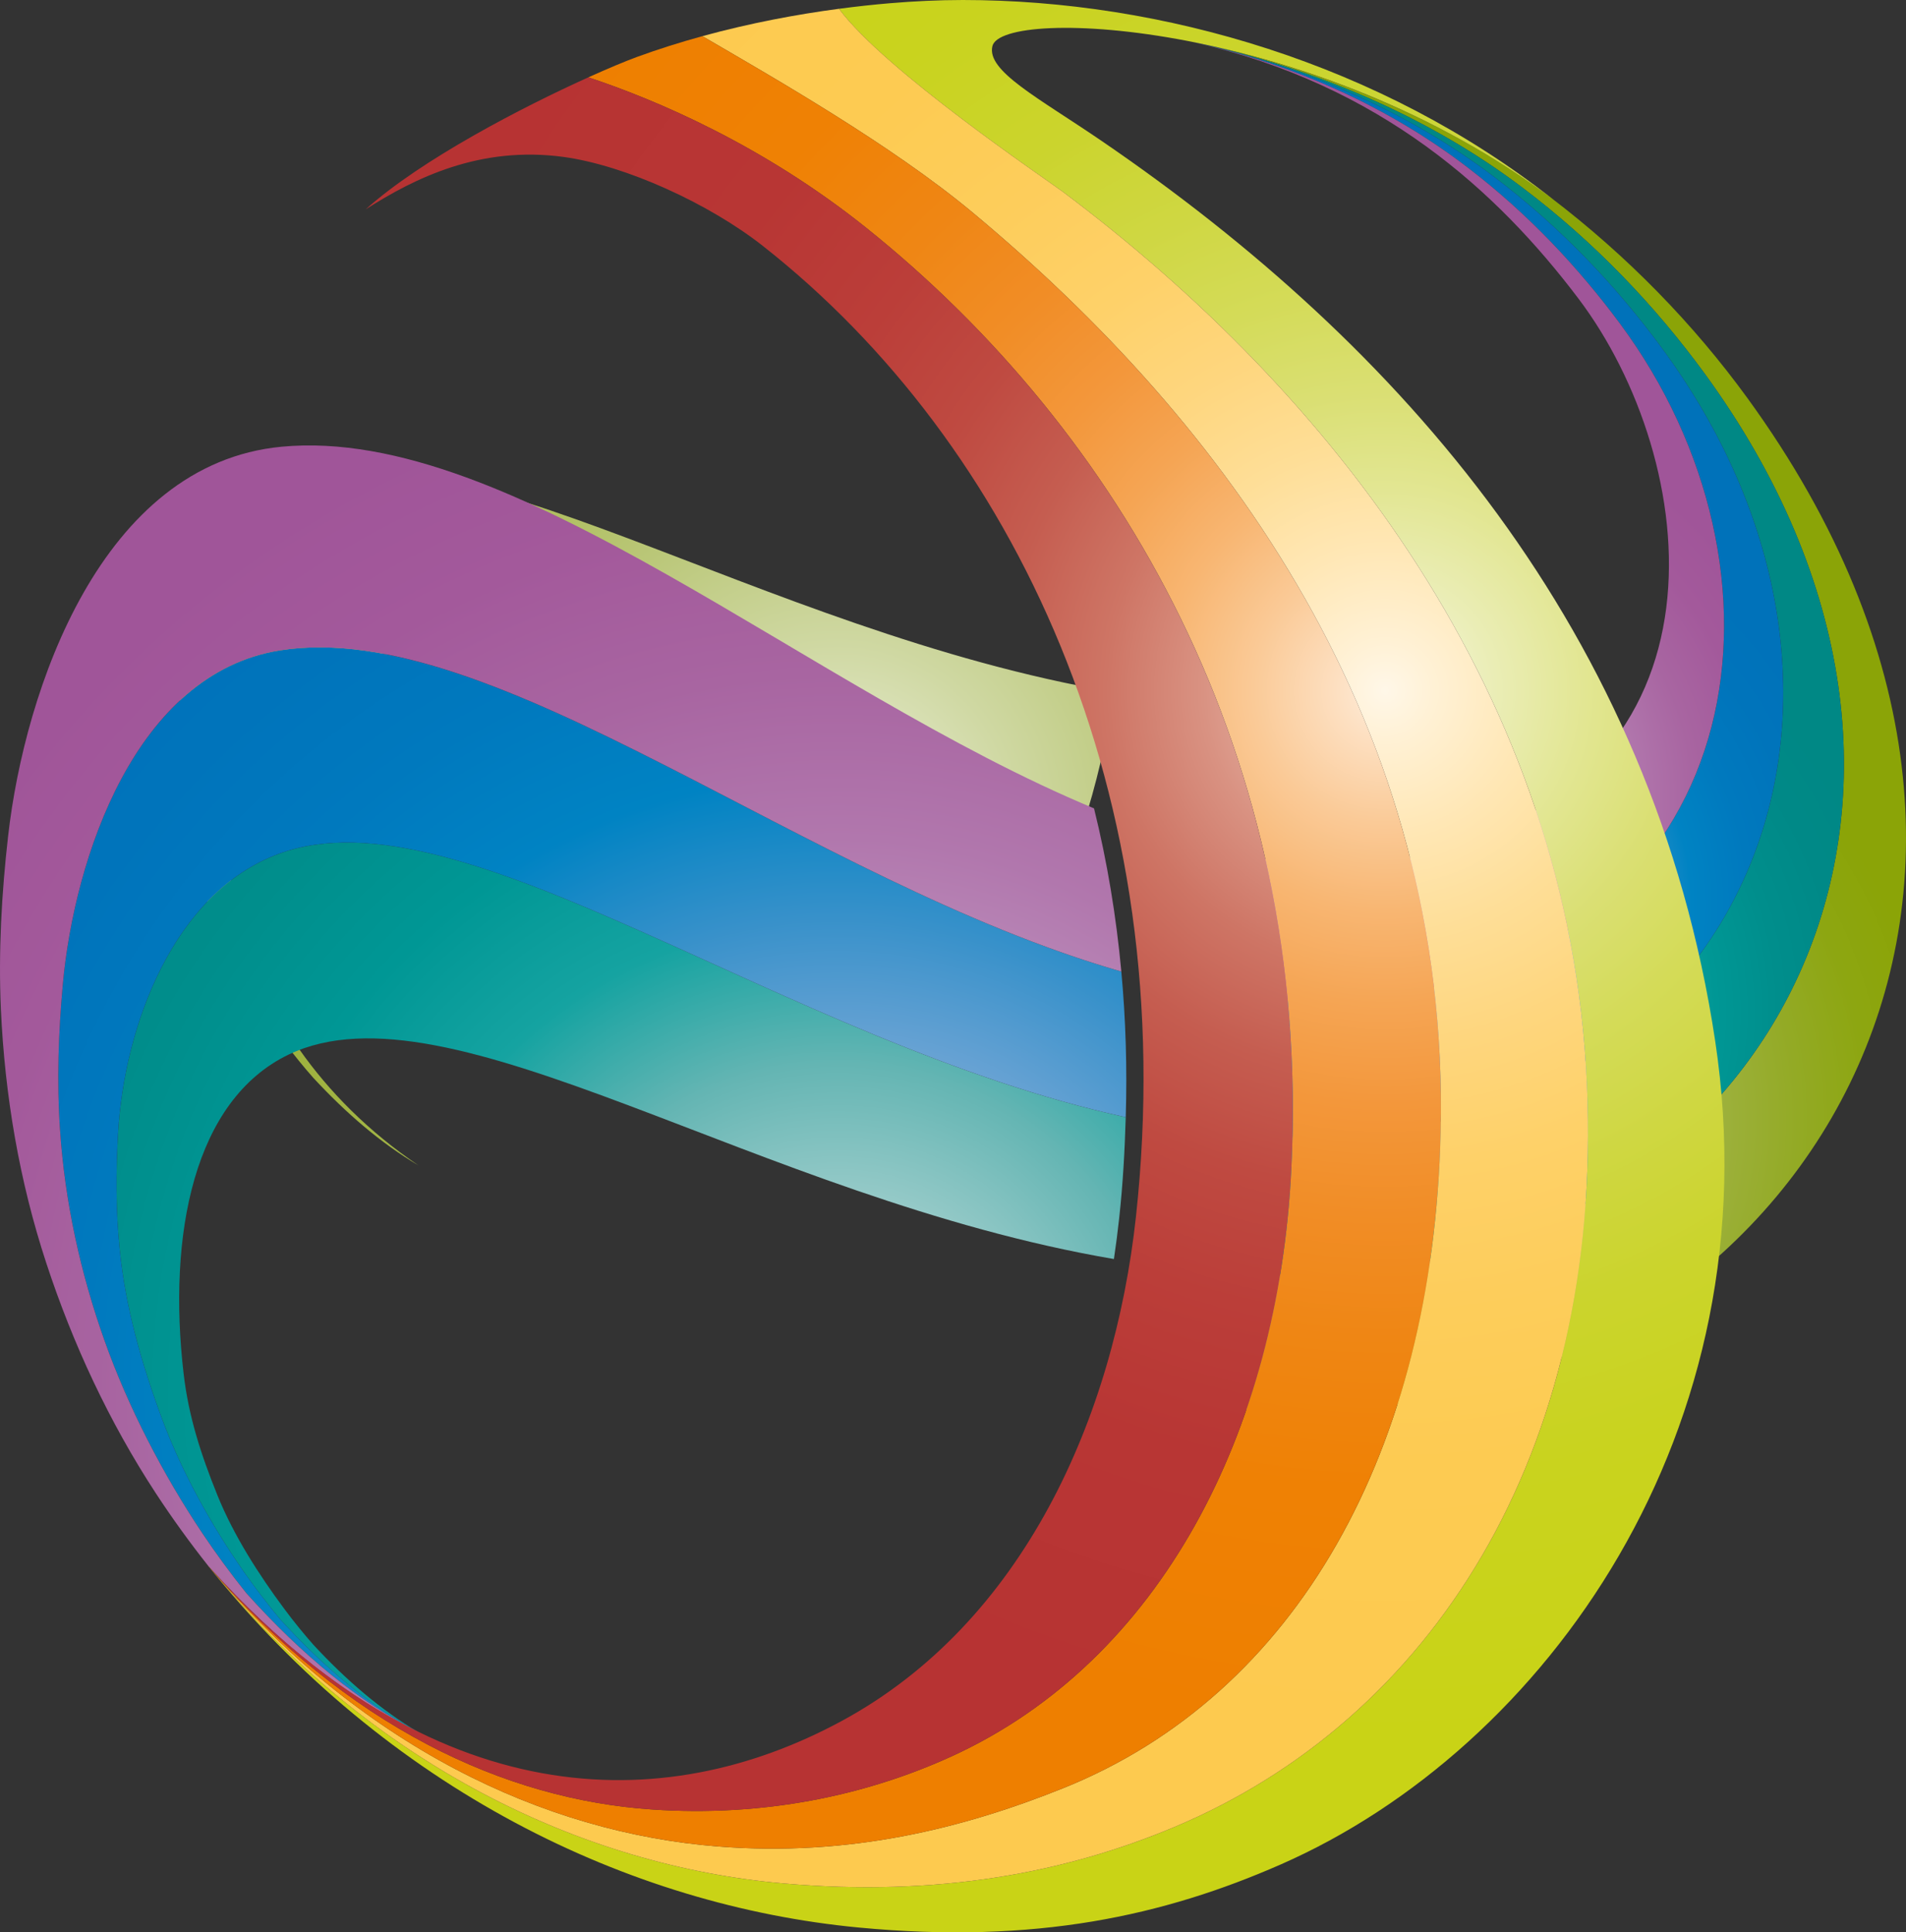 <svg:svg version="1.1" id="Layer_1" x="0px" y="0px" width="538.227px" height="545.43px" viewBox="0 0 538.227 545.43" enable-background="new 0 0 538.227 545.43" xml:space="preserve" xmlns="http://www.w3.org/2000/svg" xmlns:svg="http://www.w3.org/2000/svg">

  <svg:rect x="0" y="0" width="538.227" height="545.43" fill="#333333" stroke="none"/>

  <svg:path fill="#E3E1DE" d="M168.533,22.044" />
  <svg:path fill="#E2E0DD" d="M168.619,21.994" />
               
  <g transform="translate(200,0)">
    
    
  </g>
  
<svg:g transform="translate(0,-160)">
  
  
        <svg:radialGradient id="SVGID_1_" cx="236.458" cy="392.055" r="291.391" gradientUnits="userSpaceOnUse">
               <svg:stop offset="0" style="stop-color:#EDF1DE" />
               <svg:stop offset="0.033" style="stop-color:#E7ECD2" />
               <svg:stop offset="0.173" style="stop-color:#CFD8A2" />
               <svg:stop offset="0.315" style="stop-color:#BAC778" />
               <svg:stop offset="0.456" style="stop-color:#AABA55" />
               <svg:stop offset="0.595" style="stop-color:#9CB03A" />
               <svg:stop offset="0.733" style="stop-color:#93AA25" />
               <svg:stop offset="0.869" style="stop-color:#8DA611" />
               <svg:stop offset="1" style="stop-color:#8BA407" />
        </svg:radialGradient>
  
        <svg:path fill="url(#SVGID_1_)" 
                  xfill="blue" 
                  d="M78.356,355.721c31.51-34.496,120.271,20.555,227.335,37.637 c3.849-11.725,6.825-24.322,8.861-37.979C213.55,338.156,127.03,275.949,81.582,297.631c-26.883,12.837-34.311,50.92-29.728,90.176      c1.397,11.946,4.839,22.663,9.626,34.456c4.514,11.078,11.502,22.083,18.911,32.009c2.539,3.406,5.239,6.744,8.093,9.975 c9.233,9.947,18.985,18.384,29.702,24.711C61.864,450.892,51.975,384.572,78.356,355.721z" />
  
      </svg:g>

<svg:g>
<svg:radialGradient id="SVGID_2_" cx="401.332" cy="315.998" r="145.19" gradientUnits="userSpaceOnUse">
               <svg:stop offset="0" style="stop-color:#EDF1DE" />
               <svg:stop offset="0.033" style="stop-color:#E7ECD2" />
               <svg:stop offset="0.173" style="stop-color:#CFD8A2" />
               <svg:stop offset="0.315" style="stop-color:#BAC778" />
               <svg:stop offset="0.456" style="stop-color:#AABA55" />
               <svg:stop offset="0.595" style="stop-color:#9CB03A" />
               <svg:stop offset="0.733" style="stop-color:#93AA25" />
               <svg:stop offset="0.869" style="stop-color:#8DA611" />
               <svg:stop offset="1" style="stop-color:#8BA407" />
        </svg:radialGradient>
        <svg:path fill="url(#SVGID_2_)" d="M493.444,112.36c-15.148-20.821-33.854-40.109-55.697-56.721&#xA;               c-32.593-24.255-70.336-37.626-100.667-43.697c29.886,6.169,63.823,19.094,92.769,40.965&#xA;               c20.387,15.393,37.531,33.401,51.501,52.513c86.291,118.187,20.075,242.52-96.229,253.241c-19.857,1.832-39.405,1.045-58.498-1.466&#xA;               c-2.027,13.479-4.976,26.092-8.771,37.916c20.121,2.61,40.789,3.763,61.819,2.61C504.762,390.852,597.102,254.87,493.444,112.36z" />
</svg:g>
  
<svg:g>
        <svg:radialGradient id="SVGID_3_" cx="236.455" cy="392.052" r="291.387" gradientUnits="userSpaceOnUse">
               <svg:stop offset="0" style="stop-color:#DDEDEB" />
               <svg:stop offset="0.033" style="stop-color:#D0E6E5" />
               <svg:stop offset="0.173" style="stop-color:#9BCCCA" />
               <svg:stop offset="0.315" style="stop-color:#64B5B3" />
               <svg:stop offset="0.456" style="stop-color:#15A3A1" />
               <svg:stop offset="0.595" style="stop-color:#009795" />
               <svg:stop offset="0.733" style="stop-color:#008E8C" />
               <svg:stop offset="0.869" style="stop-color:#008987" />
               <svg:stop offset="1" style="stop-color:#008885" />
        </svg:radialGradient>
        <svg:path fill="url(#SVGID_3_)" d="M88.484,464.246c-2.854-3.23-5.554-6.568-8.093-9.975c-7.409-9.926-14.397-20.931-18.911-32.009&#xA;               c-4.787-11.793-8.229-22.51-9.618-34.456c-4.586-39.256,2.836-77.338,29.72-90.176c45.448-21.682,131.969,40.525,232.972,57.747&#xA;               c0.569-3.813,1.071-7.708,1.5-11.671c1.047-9.563,1.558-18.986,1.838-28.354c-96.705-21.179-187.464-93.442-239.137-74.362&#xA;               c-29.769,10.988-43.669,48.641-45.411,78.796c-0.63,10.901-0.666,21.993,0.465,32.957c1.615,16.182,6.161,32.19,11.937,47.72&#xA;                c5.502,14.76,13.77,29.818,23.021,43.05c3.199,4.601,6.623,9.066,10.242,13.427c12.593,13.846,25.481,24.591,39.178,32.017&#xA;               C107.47,482.63,97.717,474.193,88.484,464.246z" />
        <svg:radialGradient id="SVGID_4_" cx="407.155" cy="285.687" r="129.974" gradientUnits="userSpaceOnUse">
               <svg:stop offset="0" style="stop-color:#DDEDEB" />
               <svg:stop offset="0.033" style="stop-color:#D0E6E5" />
               <svg:stop offset="0.173" style="stop-color:#9BCCCA" />
               <svg:stop offset="0.315" style="stop-color:#64B5B3" />
               <svg:stop offset="0.456" style="stop-color:#15A3A1" />
               <svg:stop offset="0.595" style="stop-color:#009795" />
               <svg:stop offset="0.733" style="stop-color:#008E8C" />
               <svg:stop offset="0.869" style="stop-color:#008987" />
               <svg:stop offset="1" style="stop-color:#008885" />
        </svg:radialGradient>
        <svg:path fill="url(#SVGID_4_)" d="M481.349,105.421c-13.97-19.112-31.114-37.12-51.501-52.513&#xA;               c-28.945-21.872-62.883-34.796-92.769-40.965c29.443,6.265,59.612,18.814,85.074,38.146c18.827,14.295,34.487,30.914,47.249,48.307&#xA;               c68.951,93.868,28.85,206.653-78.652,221.125c-20.247,2.717-40.584,1.66-60.736-1.791c-0.29,9.069-0.814,18.166-1.805,27.291&#xA;               c-0.447,4.138-0.986,8.178-1.588,12.177c19.093,2.511,38.641,3.298,58.498,1.466C501.424,347.94,567.64,223.608,481.349,105.421z" />
</svg:g>
<svg:g>
        <svg:radialGradient id="SVGID_5_" cx="407.491" cy="255.293" r="117.921" gradientUnits="userSpaceOnUse">
               <svg:stop offset="0" style="stop-color:#DFE8F5" />
               <svg:stop offset="0.033" style="stop-color:#D3E0F1" />
               <svg:stop offset="0.173" style="stop-color:#A1C0E2" />
               <svg:stop offset="0.315" style="stop-color:#6FA5D5" />
               <svg:stop offset="0.456" style="stop-color:#3891CA" />
               <svg:stop offset="0.595" style="stop-color:#0083C3" />
               <svg:stop offset="0.733" style="stop-color:#0079BE" />
               <svg:stop offset="0.869" style="stop-color:#0074BB" />
               <svg:stop offset="1" style="stop-color:#0072BA" />
        </svg:radialGradient>
        <svg:path fill="url(#SVGID_5_)" d="M469.403,98.396c-12.762-17.393-28.422-34.012-47.249-48.307&#xA;               c-25.462-19.333-55.631-31.882-85.074-38.146c29,6.36,55.413,18.546,77.353,35.324c17.266,13.209,31.43,28.444,43.05,44.109&#xA;               c51.582,69.549,37.614,170.931-61.116,189.002c-22.135,4.058-44.67,2.321-67.252-2.908c1.085,13.268,1.361,26.711,0.9,40.26&#xA;                c20.152,3.451,40.489,4.508,60.736,1.791C498.252,305.049,538.354,192.263,469.403,98.396z" />
        <svg:radialGradient id="SVGID_6_" cx="236.457" cy="392.054" r="291.383" gradientUnits="userSpaceOnUse">
               <svg:stop offset="0" style="stop-color:#DFE8F5" />
               <svg:stop offset="0.033" style="stop-color:#D3E0F1" />
               <svg:stop offset="0.173" style="stop-color:#A1C0E2" />
               <svg:stop offset="0.315" style="stop-color:#6FA5D5" />
               <svg:stop offset="0.456" style="stop-color:#3891CA" />
               <svg:stop offset="0.595" style="stop-color:#0083C3" />
               <svg:stop offset="0.733" style="stop-color:#0079BE" />
               <svg:stop offset="0.869" style="stop-color:#0074BB" />
               <svg:stop offset="1" style="stop-color:#0072BA" />
        </svg:radialGradient>
        <svg:path fill="url(#SVGID_6_)" d="M79.008,456.94c-3.619-4.36-7.043-8.826-10.242-13.427c-9.25-13.231-17.519-28.29-23.021-43.05&#xA;               c-5.775-15.529-10.322-31.538-11.937-47.72c-1.131-10.964-1.095-22.056-0.465-32.957c1.741-30.155,15.642-67.808,45.411-78.796&#xA;               c51.672-19.08,142.432,53.183,239.137,74.362c0.424-13.923,0-27.647-1.244-41.127c-89.059-25.545-176.992-100.273-237.607-90.643&#xA;               c-40.793,6.482-58.073,58.616-61.308,94.329c-1.23,13.571-1.724,27.368-0.787,40.947c1.362,20.315,5.754,40.439,12.611,59.661&#xA;                c6.722,18.831,16.498,37.685,27.584,54.241c3.859,5.781,8.003,11.413,12.385,16.869c15.951,17.764,31.981,30.799,48.661,39.326&#xA;               C104.49,481.531,91.601,470.786,79.008,456.94z" />
</svg:g>
<svg:g>
        <svg:radialGradient id="SVGID_7_" cx="236.456" cy="392.054" r="291.389" gradientUnits="userSpaceOnUse">
               <svg:stop offset="0" style="stop-color:#F0E7F1" />
               <svg:stop offset="0.05" style="stop-color:#E8D9EA" />
               <svg:stop offset="0.211" style="stop-color:#D0B3D2" />
               <svg:stop offset="0.373" style="stop-color:#BE92BE" />
               <svg:stop offset="0.534" style="stop-color:#B177AD" />
               <svg:stop offset="0.693" style="stop-color:#A865A1" />
               <svg:stop offset="0.849" style="stop-color:#A3599B" />
               <svg:stop offset="1" style="stop-color:#A05599" />
        </svg:radialGradient>
        <svg:path fill="url(#SVGID_7_)" d="M69.518,449.631c-4.374-5.456-8.518-11.088-12.385-16.869&#xA;               c-11.078-16.557-20.854-35.41-27.576-54.241c-6.857-19.222-11.25-39.346-12.611-59.661c-0.937-13.58-0.443-27.376,0.787-40.947&#xA;               c3.234-35.713,20.514-87.847,61.308-94.329c60.615-9.631,148.548,65.098,237.607,90.643c-1.451-15.684-3.999-31.05-7.712-46.05&#xA;               c-80.76-33.56-164.154-108.285-229.434-102.082c-50.909,4.831-72.517,68.572-77.208,109.862&#xA;               c-1.845,16.226-2.772,32.733-2.044,48.913c1.118,24.458,5.226,48.55,12.811,71.617c7.486,22.803,17.731,44.828,30.945,65.012&#xA;                c4.637,7.08,9.608,13.941,14.878,20.597c19.768,22.001,39.64,37.235,59.304,46.862C101.504,480.43,85.477,467.395,69.518,449.631z" />
        <svg:radialGradient id="SVGID_8_" cx="401.973" cy="225.033" r="109.85" gradientUnits="userSpaceOnUse">
               <svg:stop offset="0" style="stop-color:#F0E7F1" />
               <svg:stop offset="0.05" style="stop-color:#E8D9EA" />
               <svg:stop offset="0.211" style="stop-color:#D0B3D2" />
               <svg:stop offset="0.373" style="stop-color:#BE92BE" />
               <svg:stop offset="0.534" style="stop-color:#B177AD" />
               <svg:stop offset="0.693" style="stop-color:#A865A1" />
               <svg:stop offset="0.849" style="stop-color:#A3599B" />
               <svg:stop offset="1" style="stop-color:#A05599" />
        </svg:radialGradient>
        <svg:path fill="url(#SVGID_8_)" d="M457.482,91.375c-11.62-15.665-25.784-30.9-43.05-44.109&#xA;               c-21.939-16.778-48.353-28.963-77.353-35.324c52.88,11.955,85.798,42.124,108.646,72.332&#xA;               c34.216,45.212,46.434,135.343-43.558,156.866c-25.563,6.116-52.351,1.923-79.596-7.744c3.121,14.389,5.347,29.109,6.541,44.073&#xA;                c22.582,5.229,45.117,6.966,67.252,2.908C495.096,262.306,509.064,160.925,457.482,91.375z" />
</svg:g>
<svg:radialGradient id="SVGID_9_" cx="390.639" cy="194.922" r="295.471" gradientUnits="userSpaceOnUse">
        <svg:stop offset="0" style="stop-color:#F8F9E5" />
        <svg:stop offset="0.029" style="stop-color:#F4F5D8" />
        <svg:stop offset="0.108" style="stop-color:#EAEDB5" />
        <svg:stop offset="0.194" style="stop-color:#E2E692" />
        <svg:stop offset="0.285" style="stop-color:#DADF73" />
        <svg:stop offset="0.383" style="stop-color:#D4DB58" />
        <svg:stop offset="0.489" style="stop-color:#CFD742" />
        <svg:stop offset="0.61" style="stop-color:#CBD42D" />
        <svg:stop offset="0.757" style="stop-color:#C9D31E" />
        <svg:stop offset="1" style="stop-color:#C9D316" />
</svg:radialGradient>
<svg:path fill="url(#SVGID_9_)" d="M242.429,544.063c50.063,4.769,86.282-3.364,119.159-17.764&#xA;        c74.629-32.705,139.383-122.482,122.737-232.591C466.87,178.209,395.456,97.369,310.993,39.716&#xA;        c-17.777-12.136-32.438-19.654-30.756-26.684c2.705-11.304,91.407-7.042,158.247,43.187C389.947,18.004,328.141,0,271.886,0&#xA;        c-6.857,0-13.859,0.345-20.627,0.914c-4.442,0.375-9.264,0.896-14.33,1.564c12.892,17.466,58.679,48.258,63.271,51.7&#xA;        c75.402,56.531,143.057,141.868,147.933,251.957c4.659,105.189-44.806,179.443-116.409,209.529&#xA;        c-30.645,12.889-66.815,19.832-110.554,15.955c-56.472-4.984-116.209-33.158-162.535-89.819&#xA;        C109.443,505.26,177.843,537.912,242.429,544.063z" />
<svg:radialGradient id="SVGID_10_" cx="391.133" cy="194.951" r="295.546" gradientUnits="userSpaceOnUse">
        <svg:stop offset="0" style="stop-color:#FFF7E8" />
        <svg:stop offset="0.047" style="stop-color:#FFF1D5" />
        <svg:stop offset="0.137" style="stop-color:#FFE7B5" />
        <svg:stop offset="0.235" style="stop-color:#FEDE97" />
        <svg:stop offset="0.339" style="stop-color:#FED67E" />
        <svg:stop offset="0.453" style="stop-color:#FED169" />
        <svg:stop offset="0.583" style="stop-color:#FDCD5B" />
        <svg:stop offset="0.739" style="stop-color:#FDCB52" />
        <svg:stop offset="1" style="stop-color:#FDCA4F" />
</svg:radialGradient>
<svg:path fill="url(#SVGID_10_)" d="M221.169,531.619c43.739,3.877,79.91-3.066,110.554-15.955&#xA;        c71.604-30.082,121.068-104.34,116.409-209.529c-4.876-110.089-72.53-195.426-147.933-251.957&#xA;        c-4.592-3.442-50.378-34.234-63.271-51.7c-11.838,1.566-25.097,4.031-38.59,7.731c19.627,11.437,53.269,30.602,76.189,49.678&#xA;        c71.229,59.263,134.996,144.459,132.286,259.709c-2.089,89.77-40.685,158.667-106.569,185.134&#xA;        c-27.937,11.214-60.104,19.447-97.518,16.457c-49.09-3.895-101.213-28.227-144.092-79.388&#xA;        C104.959,498.461,164.697,526.635,221.169,531.619z" />
<svg:radialGradient id="SVGID_11_" cx="391.123" cy="194.991" r="295.606" gradientUnits="userSpaceOnUse">
        <svg:stop offset="0" style="stop-color:#FEEDDC" />
        <svg:stop offset="0.048" style="stop-color:#FDDFC0" />
        <svg:stop offset="0.126" style="stop-color:#FACA97" />
        <svg:stop offset="0.21" style="stop-color:#F8B672" />
        <svg:stop offset="0.299" style="stop-color:#F5A554" />
        <svg:stop offset="0.395" style="stop-color:#F3973B" />
        <svg:stop offset="0.5" style="stop-color:#F18D26" />
        <svg:stop offset="0.618" style="stop-color:#EF8614" />
        <svg:stop offset="0.761" style="stop-color:#EF8104" />
        <svg:stop offset="1" style="stop-color:#EE7F00" />
</svg:radialGradient>
<svg:path fill="url(#SVGID_11_)" d="M202.727,521.188c37.414,2.99,69.582-5.243,97.518-16.457&#xA;        c65.885-26.467,104.48-95.364,106.569-185.134c2.71-115.25-61.058-200.446-132.286-259.709&#xA;        c-22.92-19.076-56.562-38.241-76.189-49.678c-6.139,1.682-12.328,3.624-18.447,5.858c-3.067,1.117-7.903,3.125-13.761,5.763&#xA;        c19.003,6.269,49.393,19.171,78.551,42.534c71.047,56.928,125.717,148.661,119.977,265.586&#xA;        c-3.641,74.295-37.133,138.895-95.826,165.75c-24.553,11.238-53.449,17.163-84.549,15.055c-41.703-2.785-86.228-23.3-125.65-68.956&#xA;        C101.513,492.961,153.637,517.293,202.727,521.188z" />
<svg:radialGradient id="SVGID_12_" cx="391.114" cy="194.99" r="295.609" gradientUnits="userSpaceOnUse">
        <svg:stop offset="0" style="stop-color:#F5E1D9" />
        <svg:stop offset="0.005" style="stop-color:#F4DED6" />
        <svg:stop offset="0.087" style="stop-color:#E6B5A8" />
        <svg:stop offset="0.174" style="stop-color:#D99282" />
        <svg:stop offset="0.267" style="stop-color:#CE7565" />
        <svg:stop offset="0.367" style="stop-color:#C55D50" />
        <svg:stop offset="0.477" style="stop-color:#BF4A41" />
        <svg:stop offset="0.6" style="stop-color:#BB3E39" />
        <svg:stop offset="0.75" style="stop-color:#B83634" />
        <svg:stop offset="1" style="stop-color:#B73333" />
</svg:radialGradient>
<svg:path fill="url(#SVGID_12_)" d="M184.284,510.756c31.1,2.108,59.996-3.816,84.549-15.055c58.693-26.855,92.185-91.455,95.826-165.75&#xA;        c5.74-116.925-48.93-208.658-119.977-265.586c-29.158-23.363-59.548-36.265-78.551-42.534&#xA;        c-18.451,8.332-47.075,23.102-62.869,37.264c13.798-8.82,32.29-18.011,55.884-14.795c17.465,2.383,41.047,13.136,56.323,25.155&#xA;        c70.586,55.53,118.313,154.189,105.308,273.958c-6.175,56.78-31.896,114.664-83.111,142.365&#xA;        C187.337,513.01,121.9,512.434,58.634,441.8C98.056,487.456,142.582,507.971,184.284,510.756z" />

</svg:svg>
              